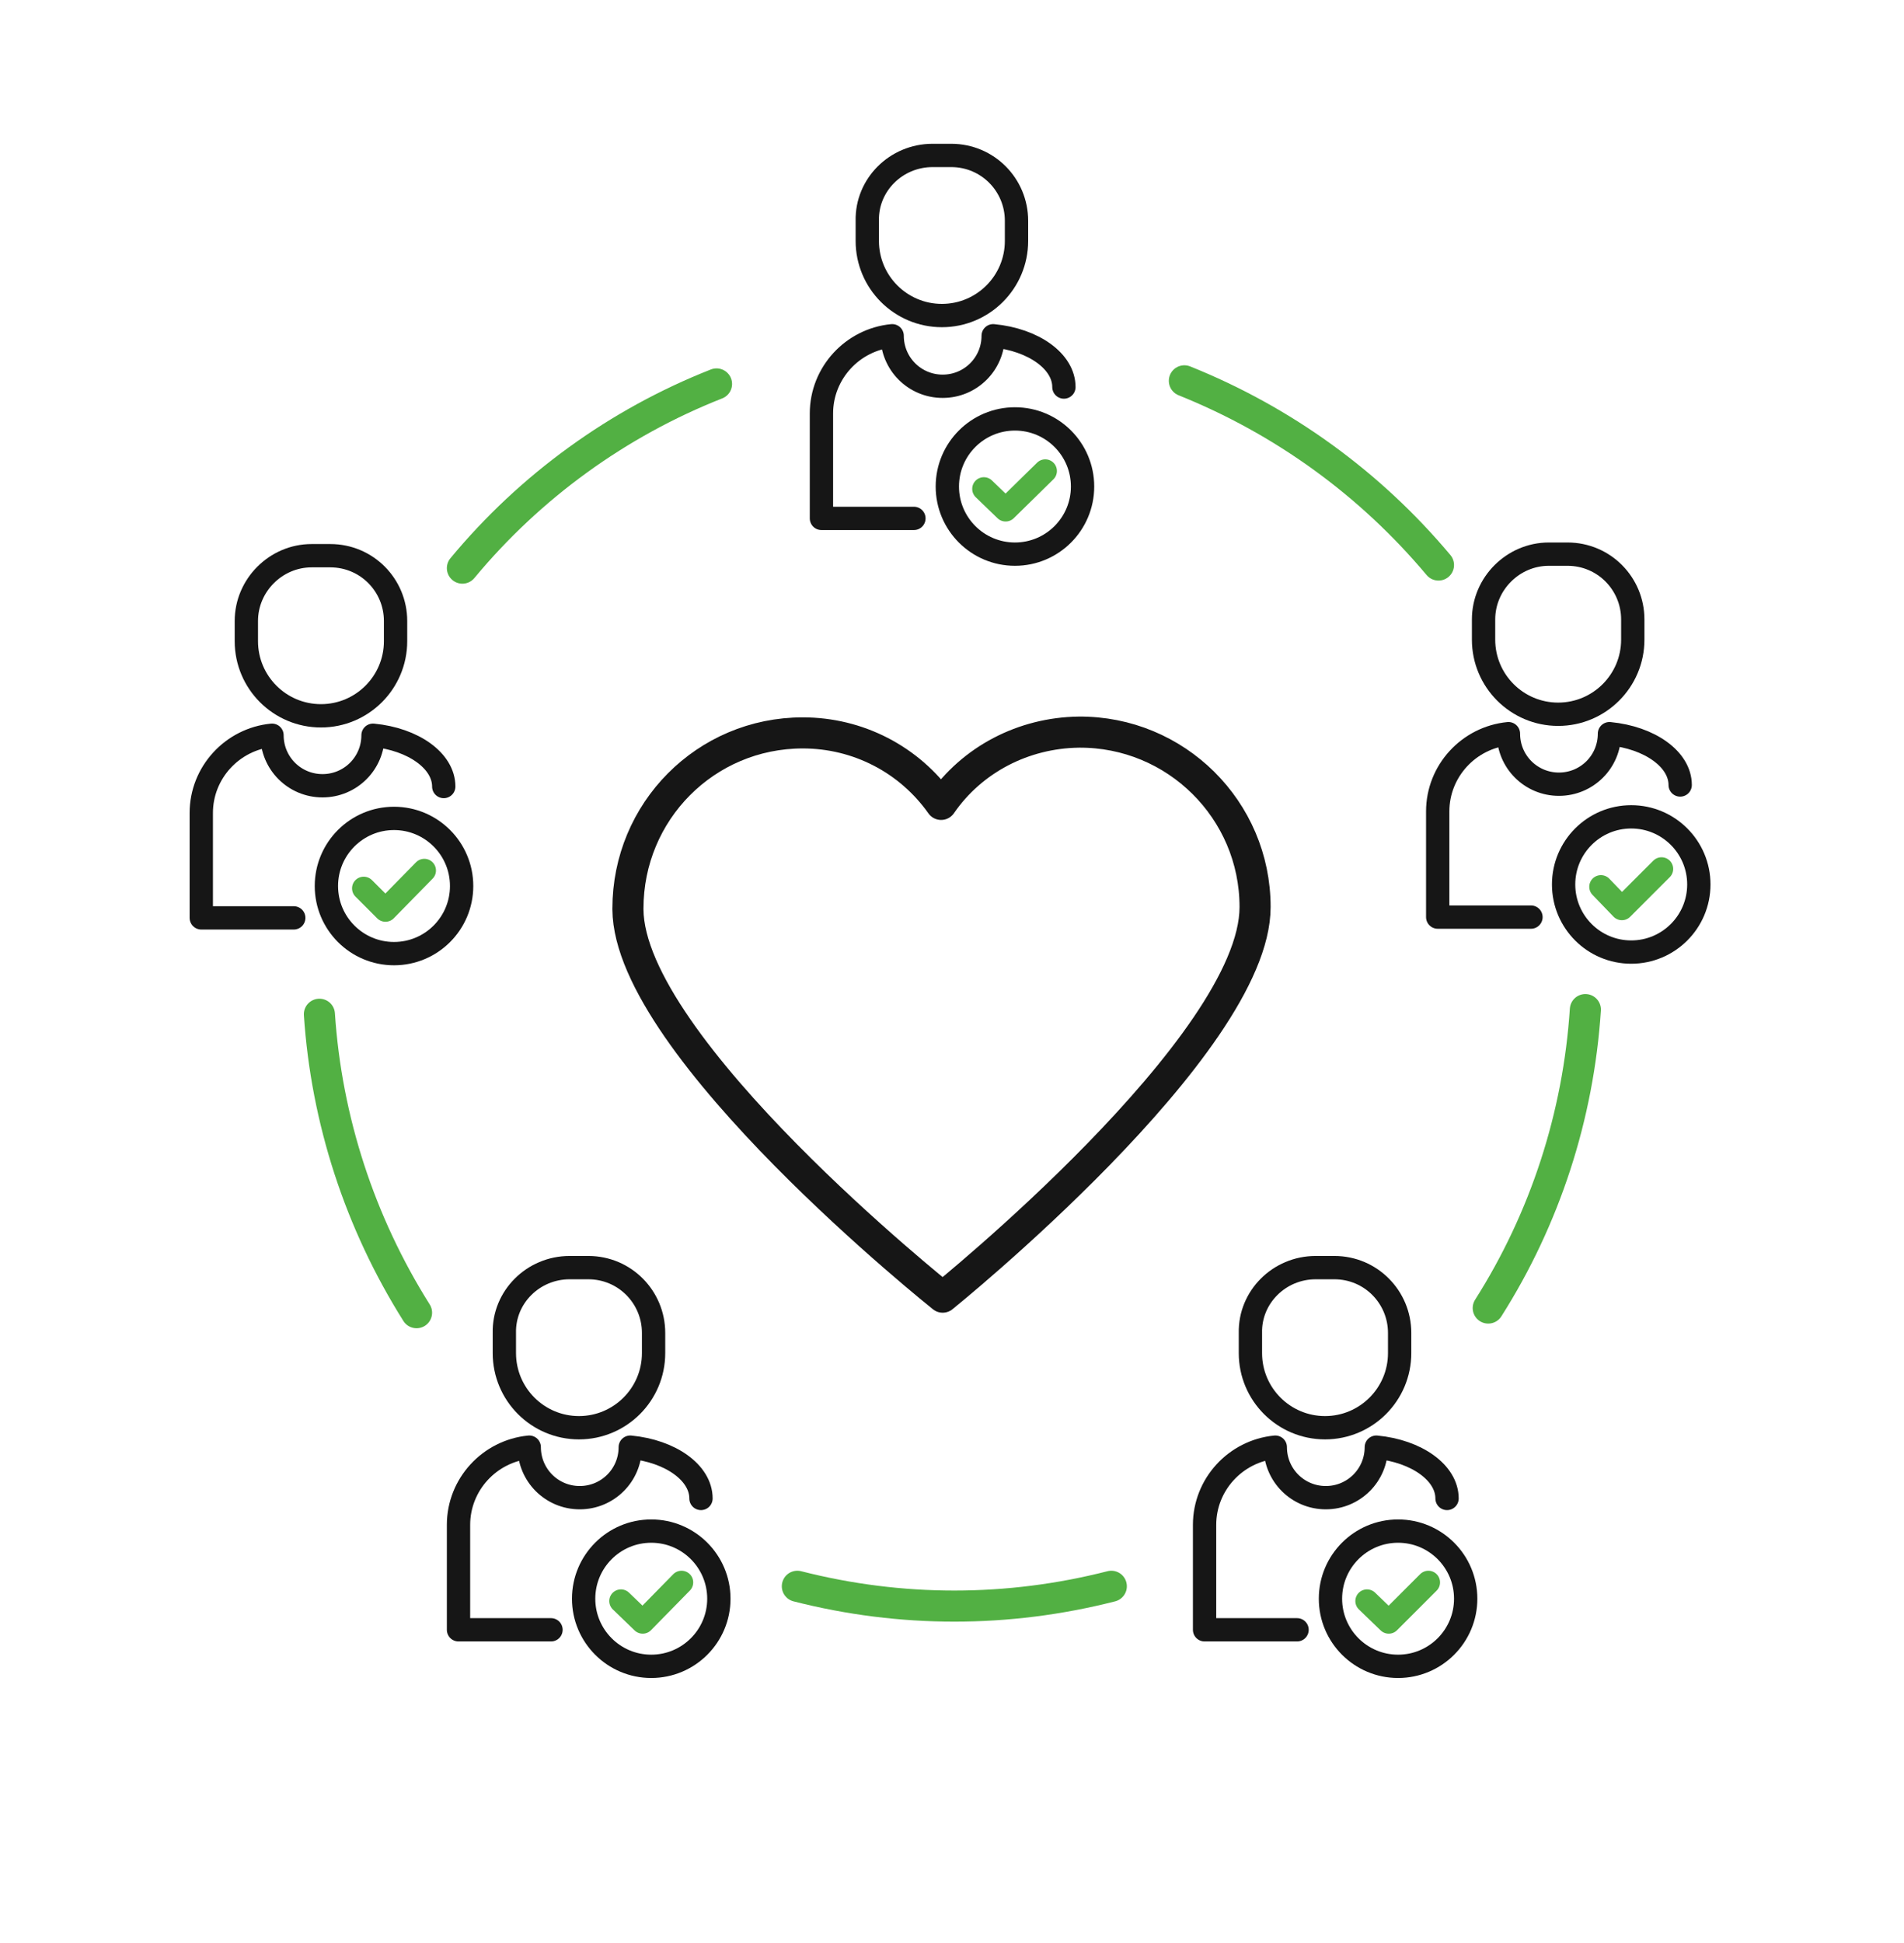 <svg version="1.1" id="Layer_1" xmlns="http://www.w3.org/2000/svg" x="0" y="0" viewBox="0 0 245 250" xml:space="preserve"><style>.st2{fill:#fff;stroke:#161616;stroke-miterlimit:10}.st2,.st3,.st4{stroke-width:3;stroke-linecap:round}.st3{stroke-linejoin:round;fill:#fff;stroke:#161616}.st4{fill:none;stroke:#52b043;stroke-miterlimit:10}</style><path fill="#fff" d="M0 0h245v250H0z"/><g id="_2_Link"><path d="M59.5 73.1c8.7-10.5 20-18.7 32.7-23.7M53.6 168.9c-7.3-11.6-11.6-24.8-12.5-38.4M143 204.1c-13.3 3.4-27.1 3.4-40.4 0M204 129.9c-.9 13.7-5.2 26.9-12.5 38.4M152.4 49c12.7 5.1 23.9 13.2 32.7 23.7" fill="#fff" stroke="#52b043" stroke-width="4" stroke-linecap="round" stroke-linejoin="round" id="Linking_Flattr_"/></g><g id="_1_Sign_Up"><path class="st2" d="M40.1 71.5h2.4c4.7 0 8.4 3.8 8.4 8.4v2.6c0 5.3-4.3 9.6-9.6 9.6s-9.6-4.3-9.6-9.6v-2.6c0-4.6 3.8-8.4 8.4-8.4z"/><path class="st3" d="M57.1 101.2c0-3.3-3.9-6.1-9.1-6.6 0 3.6-2.9 6.5-6.5 6.5S35 98.2 35 94.6c-5.1.5-9.1 4.8-9.1 10v13.5h11.9"/><circle class="st2" cx="50.7" cy="114" r="8.7"/><path class="st4" d="M46.8 114.3l2.8 2.8m5-5.1l-5 5.1"/></g><g id="_1_Sign_Up_1_"><path class="st2" d="M120 20h2.4c4.7 0 8.4 3.8 8.4 8.4V31c0 5.3-4.3 9.6-9.6 9.6s-9.6-4.3-9.6-9.6v-2.6c-.1-4.6 3.7-8.4 8.4-8.4z"/><path class="st3" d="M136.9 49.8c0-3.3-3.9-6.1-9.1-6.6 0 3.6-2.9 6.5-6.5 6.5s-6.5-2.9-6.5-6.5c-5.1.5-9.1 4.8-9.1 10v13.5h11.9"/><circle class="st2" cx="130.6" cy="62.6" r="8.7"/><path class="st4" d="M126.6 62.9l2.8 2.7m5.1-5l-5.1 5"/></g><g id="_1_Sign_Up_2_"><path class="st2" d="M199.3 71.3h2.4c4.7 0 8.4 3.8 8.4 8.4v2.6c0 5.3-4.3 9.6-9.6 9.6s-9.6-4.3-9.6-9.6v-2.6c0-4.6 3.8-8.4 8.4-8.4z"/><path class="st3" d="M216.2 101c0-3.3-3.9-6.1-9.1-6.6 0 3.6-2.9 6.5-6.5 6.5s-6.5-2.9-6.5-6.5c-5.1.5-9.1 4.8-9.1 10V118h12"/><circle class="st2" cx="209.9" cy="113.8" r="8.7"/><path class="st4" d="M206 114.1l2.7 2.8m5.1-5.1l-5.1 5.1"/></g><g id="_1_Sign_Up_3_"><path class="st2" d="M73.3 163.1h2.4c4.7 0 8.4 3.8 8.4 8.4v2.6c0 5.3-4.3 9.6-9.6 9.6s-9.6-4.3-9.6-9.6v-2.6c-.1-4.6 3.7-8.4 8.4-8.4z"/><path class="st3" d="M90.2 192.8c0-3.3-3.9-6.1-9.1-6.6 0 3.6-2.9 6.5-6.5 6.5s-6.5-2.9-6.5-6.5c-5.1.5-9.1 4.8-9.1 10v13.5h11.9"/><circle class="st2" cx="83.8" cy="205.7" r="8.7"/><path class="st4" d="M79.9 206l2.8 2.7m5-5.1l-5 5.1"/></g><g id="_1_Sign_Up_4_"><path class="st2" d="M169.3 163.1h2.4c4.7 0 8.4 3.8 8.4 8.4v2.6c0 5.3-4.3 9.6-9.6 9.6s-9.6-4.3-9.6-9.6v-2.6c-.1-4.6 3.7-8.4 8.4-8.4z"/><path class="st3" d="M186.2 192.8c0-3.3-3.9-6.1-9.1-6.6 0 3.6-2.9 6.5-6.5 6.5s-6.5-2.9-6.5-6.5c-5.1.5-9.1 4.8-9.1 10v13.5h11.9"/><circle class="st2" cx="179.9" cy="205.7" r="8.7"/><path class="st4" d="M175.9 206l2.8 2.7m5.1-5.1l-5.1 5.1"/></g><path d="M138.8 94.2c-7.1.1-13.7 3.5-17.7 9.3-4.1-5.8-10.7-9.2-17.8-9.2-12.5 0-22.5 10.1-22.5 22.6v.1c.1 17.7 40.5 49.9 40.5 49.9s40.2-32.4 40.2-50.2c0-12.5-10.2-22.6-22.7-22.5.1 0 0 0 0 0z" fill="#fff" stroke="#161616" stroke-width="4" stroke-linecap="round" stroke-linejoin="round"/></svg>